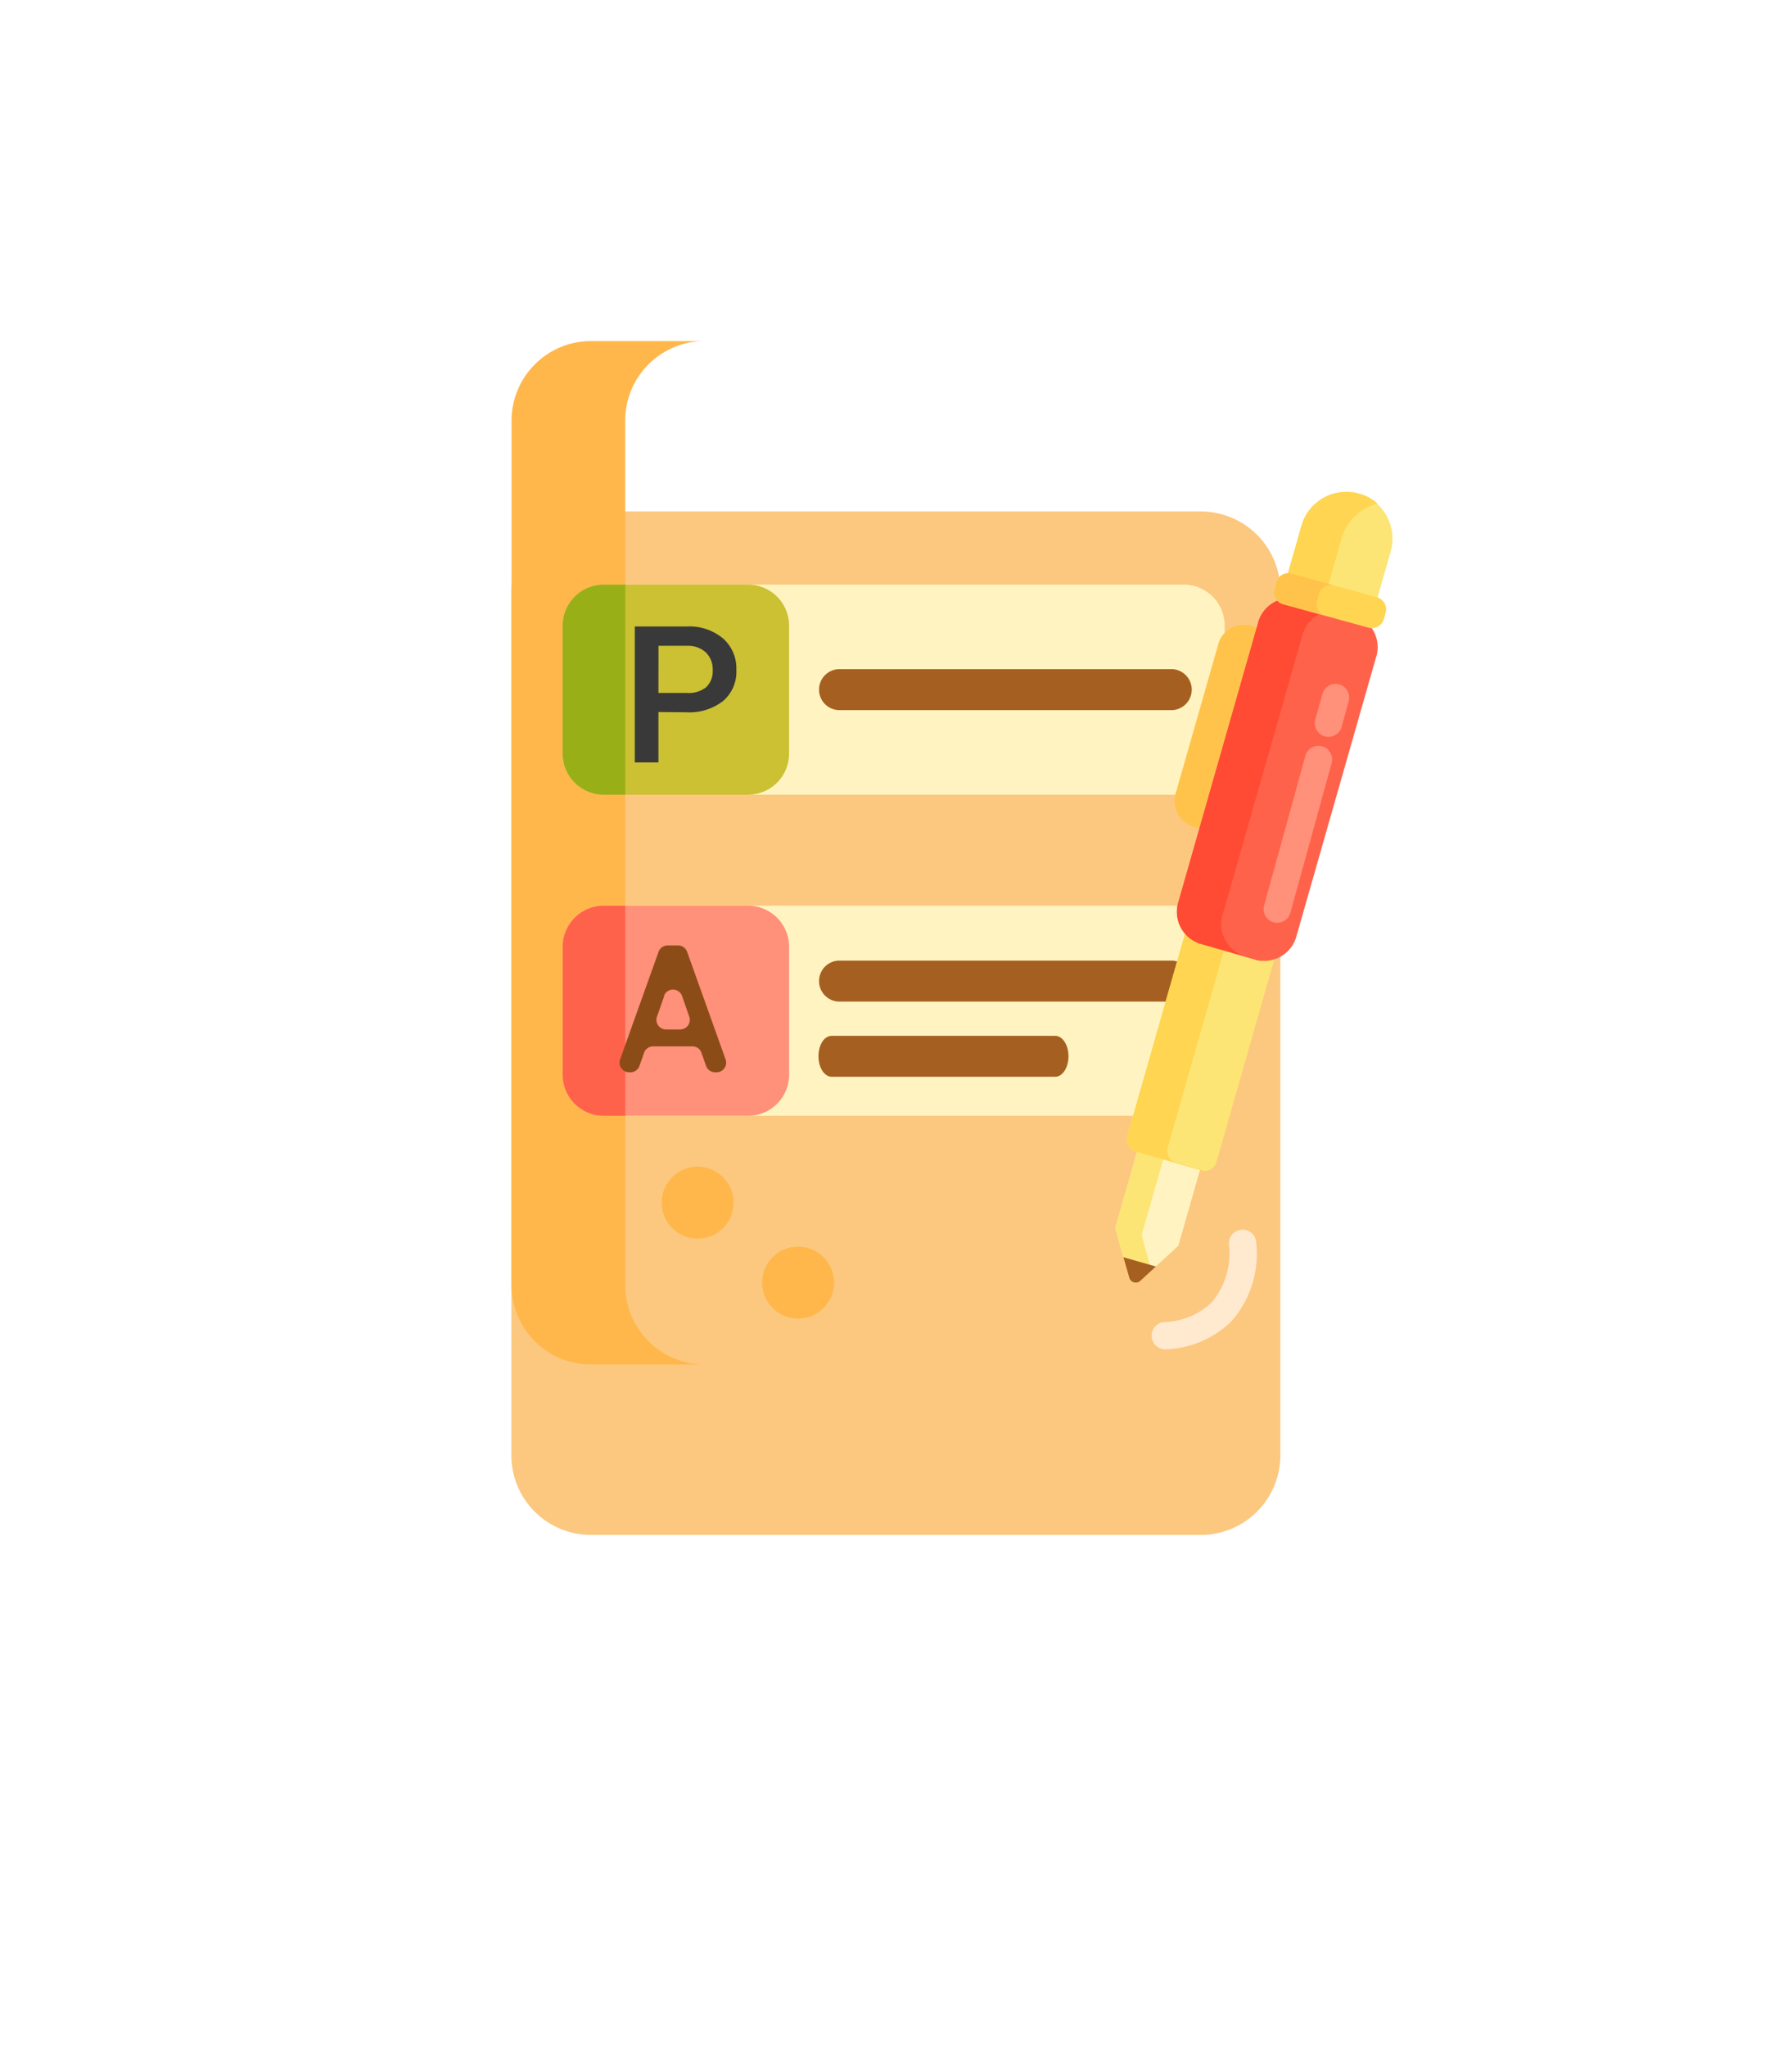 <svg xmlns="http://www.w3.org/2000/svg" xmlns:xlink="http://www.w3.org/1999/xlink" width="31.535" height="36" viewBox="0 0 31.535 36"><defs><filter id="a" x="0" y="0" width="31.535" height="36" filterUnits="userSpaceOnUse"><feOffset dy="3" input="SourceAlpha"/><feGaussianBlur stdDeviation="3" result="b"/><feFlood flood-opacity="0.161"/><feComposite operator="in" in2="b"/><feComposite in="SourceGraphic"/></filter></defs><g transform="translate(-61.657 -25.255)"><g transform="translate(70.657 31.255)"><g transform="translate(0 0)"><g transform="matrix(1, 0, 0, 1, -9, -6)" filter="url(#a)"><path d="M82.791,49.255H72.059a1.4,1.4,0,0,1-1.4-1.4v-15.2a1.4,1.4,0,0,1,1.4-1.4H82.791a1.4,1.4,0,0,1,1.4,1.4v15.2A1.4,1.4,0,0,1,82.791,49.255Z" transform="translate(-61.66 -25.26)" fill="#fcc87f"/></g></g></g><g transform="translate(70.657 31.255)"><g transform="translate(0 0)"><path d="M72.659,47.853v-15.2a1.4,1.4,0,0,1,1.4-1.4h-2a1.4,1.4,0,0,0-1.4,1.4v15.2a1.4,1.4,0,0,0,1.4,1.4h2A1.4,1.4,0,0,1,72.659,47.853Z" transform="translate(-70.657 -31.255)" fill="#ffb74b"/></g></g><g transform="translate(71.559 35.537)"><g transform="translate(0 0)"><path d="M104.1,141.881H93.893a.721.721,0,0,1-.721-.721v-2.252a.721.721,0,0,1,.721-.721H104.1a.721.721,0,0,1,.721.721v2.252A.721.721,0,0,1,104.1,141.881Z" transform="translate(-93.172 -138.187)" fill="#fff4c1"/></g></g><g transform="translate(71.559 35.537)"><g transform="translate(0 0)"><path d="M96.435,141.881H93.893a.721.721,0,0,1-.721-.721v-2.252a.721.721,0,0,1,.721-.721h2.542a.721.721,0,0,1,.721.721v2.252A.721.721,0,0,1,96.435,141.881Z" transform="translate(-93.172 -138.187)" fill="#ccc033"/></g></g><g transform="translate(71.559 41.184)"><g transform="translate(0 0)"><path d="M104.1,282.881H93.893a.721.721,0,0,1-.721-.721v-2.252a.721.721,0,0,1,.721-.721H104.1a.721.721,0,0,1,.721.721v2.252A.721.721,0,0,1,104.1,282.881Z" transform="translate(-93.172 -279.187)" fill="#fff4c1"/></g></g><g transform="translate(71.559 41.184)"><g transform="translate(0 0)"><path d="M96.435,282.881H93.893a.721.721,0,0,1-.721-.721v-2.252a.721.721,0,0,1,.721-.721h2.542a.721.721,0,0,1,.721.721v2.252A.721.721,0,0,1,96.435,282.881Z" transform="translate(-93.172 -279.187)" fill="#ff9079"/></g></g><g transform="translate(76.06 37.023)"><g transform="translate(0 0)"><path d="M211.8,176.025h-5.875a.361.361,0,0,1,0-.721H211.8a.361.361,0,0,1,0,.721Z" transform="translate(-205.573 -175.304)" fill="#a56021"/></g></g><g transform="translate(76.06 42.149)"><g transform="translate(0 0)"><path d="M211.8,304.025h-5.875a.361.361,0,0,1,0-.721H211.8a.361.361,0,0,1,0,.721Z" transform="translate(-205.573 -303.304)" fill="#a56021"/></g></g><g transform="translate(76.06 43.471)"><g transform="translate(0 0)"><path d="M209.74,337.025h-3.934c-.129,0-.233-.161-.233-.36s.1-.36.233-.36h3.934c.129,0,.233.161.233.36S209.868,337.025,209.74,337.025Z" transform="translate(-205.573 -336.304)" fill="#a56021"/></g></g><g transform="translate(81.286 44.117)"><g transform="translate(0 0)"><path d="M336.862,352.45l-.779,2.728.008.044.229.826a.12.12,0,0,0,.206.059l.664-.611.779-2.728Z" transform="translate(-336.083 -352.45)" fill="#fff4c1"/></g></g><g transform="translate(81.286 44.117)"><g transform="translate(0 0)"><path d="M336.554,355.349l-.008-.044.777-2.722-.461-.133-.779,2.728.008.044.229.826a.12.12,0,0,0,.206.059l.19-.174Z" transform="translate(-336.083 -352.45)" fill="#fce575"/></g></g><g transform="translate(81.426 47.366)"><g transform="translate(0 0)"><path d="M339.587,433.574l.1.349a.12.12,0,0,0,.206.059l.266-.245Z" transform="translate(-339.587 -433.574)" fill="#a56021"/></g></g><g transform="translate(81.487 33.899)"><g transform="translate(0 0)"><path d="M342.431,109.214l-1.178-.339a.217.217,0,0,1-.134-.275l3.051-10.684a.824.824,0,0,1,.986-.618l.074.021a.828.828,0,0,1,.511,1.049l-3.051,10.684A.216.216,0,0,1,342.431,109.214Z" transform="translate(-341.11 -97.271)" fill="#fce575"/></g></g><g transform="translate(81.487 33.899)"><g transform="translate(0 0)"><path d="M341.966,109.072a.217.217,0,0,1-.134-.275l3.051-10.684a.876.876,0,0,1,.637-.628.711.711,0,0,0-.289-.165l-.074-.021a.824.824,0,0,0-.986.618L341.12,108.6a.217.217,0,0,0,.134.275l1.178.339a.185.185,0,0,0,.055.007Z" transform="translate(-341.11 -97.272)" fill="#ffd551"/></g></g><g transform="translate(82.331 36.24)"><g transform="translate(0 0)"><path d="M362.68,159.347l-.183-.053a.471.471,0,0,1-.29-.6l.738-2.583a.469.469,0,0,1,.561-.351l.183.053a.471.471,0,0,1,.29.6L363.241,159A.469.469,0,0,1,362.68,159.347Z" transform="translate(-362.186 -155.747)" fill="#ffc34c"/></g></g><g transform="translate(82.375 35.77)"><g transform="translate(0 0)"><path d="M364.67,150.363l-1.013-.292a.589.589,0,0,1-.363-.746l1.392-4.874a.586.586,0,0,1,.7-.439l1.013.292a.589.589,0,0,1,.363.746l-1.392,4.874A.586.586,0,0,1,364.67,150.363Z" transform="translate(-363.268 -143.994)" fill="#ff624b"/></g></g><g transform="translate(82.37 35.769)"><g transform="translate(0 0)"><path d="M364.334,150.26a.589.589,0,0,1-.363-.746l1.392-4.874a.6.6,0,0,1,.61-.456l-.692-.2a.586.586,0,0,0-.7.439l-1.392,4.874a.589.589,0,0,0,.363.746l1.013.291a.5.5,0,0,0,.091.017Z" transform="translate(-363.161 -143.965)" fill="#ff4b34"/></g></g><g transform="translate(84.081 35.339)"><path d="M407.524,134.183l-1.5-.413a.22.22,0,0,1-.154-.271l.03-.11a.22.22,0,0,1,.271-.154l1.5.413a.22.22,0,0,1,.154.271l-.03.11A.22.22,0,0,1,407.524,134.183Z" transform="translate(-405.865 -133.228)" fill="#ffd551"/></g><g transform="translate(84.081 35.335)"><g transform="translate(0 0)"><path d="M406.633,133.624l.027-.1a.215.215,0,0,1,.256-.164l-.748-.206a.215.215,0,0,0-.256.164l-.027.1a.215.215,0,0,0,.136.272l.748.206A.215.215,0,0,1,406.633,133.624Z" transform="translate(-405.876 -133.148)" fill="#ffc34c"/></g></g><g transform="translate(84.794 37.278)"><g transform="translate(0 0)"><path d="M423.922,182.608a.24.24,0,0,1-.232-.3l.126-.455a.24.24,0,1,1,.463.128l-.126.455A.24.24,0,0,1,423.922,182.608Z" transform="translate(-423.682 -181.672)" fill="#ff9079"/></g></g><g transform="translate(83.893 38.367)"><g transform="translate(0)"><path d="M401.414,211.982a.24.24,0,0,1-.232-.3l.727-2.636a.24.24,0,1,1,.463.128l-.727,2.636A.24.24,0,0,1,401.414,211.982Z" transform="translate(-401.174 -208.865)" fill="#ff9079"/></g></g><g transform="translate(71.559 41.184)"><g transform="translate(0 0)"><path d="M93.893,279.187a.721.721,0,0,0-.721.721v2.252a.721.721,0,0,0,.721.721h.38v-3.694Z" transform="translate(-93.172 -279.187)" fill="#ff624b"/></g></g><g transform="translate(71.559 35.537)"><g transform="translate(0 0)"><path d="M93.893,138.187a.721.721,0,0,0-.721.721v2.252a.721.721,0,0,0,.721.721h.38v-3.694Z" transform="translate(-93.172 -138.187)" fill="#99af17"/></g></g><g transform="translate(72.56 41.882)"><g transform="translate(0)"><path d="M119.467,298.394h-.694a.169.169,0,0,0-.159.113l-.081.23a.168.168,0,0,1-.159.113h-.023a.169.169,0,0,1-.159-.225l.677-1.893a.169.169,0,0,1,.159-.112h.185a.169.169,0,0,1,.159.112l.677,1.893a.169.169,0,0,1-.159.225h-.026a.169.169,0,0,1-.159-.113l-.081-.23A.168.168,0,0,0,119.467,298.394Zm-.5-.88-.126.358a.169.169,0,0,0,.159.225h.251a.169.169,0,0,0,.159-.224l-.125-.358A.169.169,0,0,0,118.962,297.514Z" transform="translate(-118.183 -296.619)" fill="#8c4c17"/></g></g><g transform="translate(73.3 45.773)"><g transform="translate(0)"><circle cx="0.633" cy="0.633" r="0.633" fill="#ffb74b"/></g></g><g transform="translate(75.068 47.179)"><g transform="translate(0 0)"><circle cx="0.633" cy="0.633" r="0.633" fill="#ffb74b"/></g></g><g transform="translate(81.923 46.88)"><g transform="translate(0 0)"><path d="M352.24,423.537h0a.24.24,0,0,1,0-.48h0a1.258,1.258,0,0,0,.82-.348,1.339,1.339,0,0,0,.3-1.024.24.24,0,0,1,.48-.024,1.792,1.792,0,0,1-.437,1.384A1.733,1.733,0,0,1,352.24,423.537Z" transform="translate(-352 -421.432)" fill="#ffeacf"/></g></g><path d="M-20.359-58.214v.887h-.416v-2.391h.915a.925.925,0,0,1,.636.209.7.7,0,0,1,.236.552.679.679,0,0,1-.231.548.97.97,0,0,1-.646.2Zm0-.335h.5a.492.492,0,0,0,.338-.1.383.383,0,0,0,.117-.3.414.414,0,0,0-.118-.31.456.456,0,0,0-.325-.119h-.511Z" transform="translate(93.603 95.991)" fill="#393939"/></g></svg>